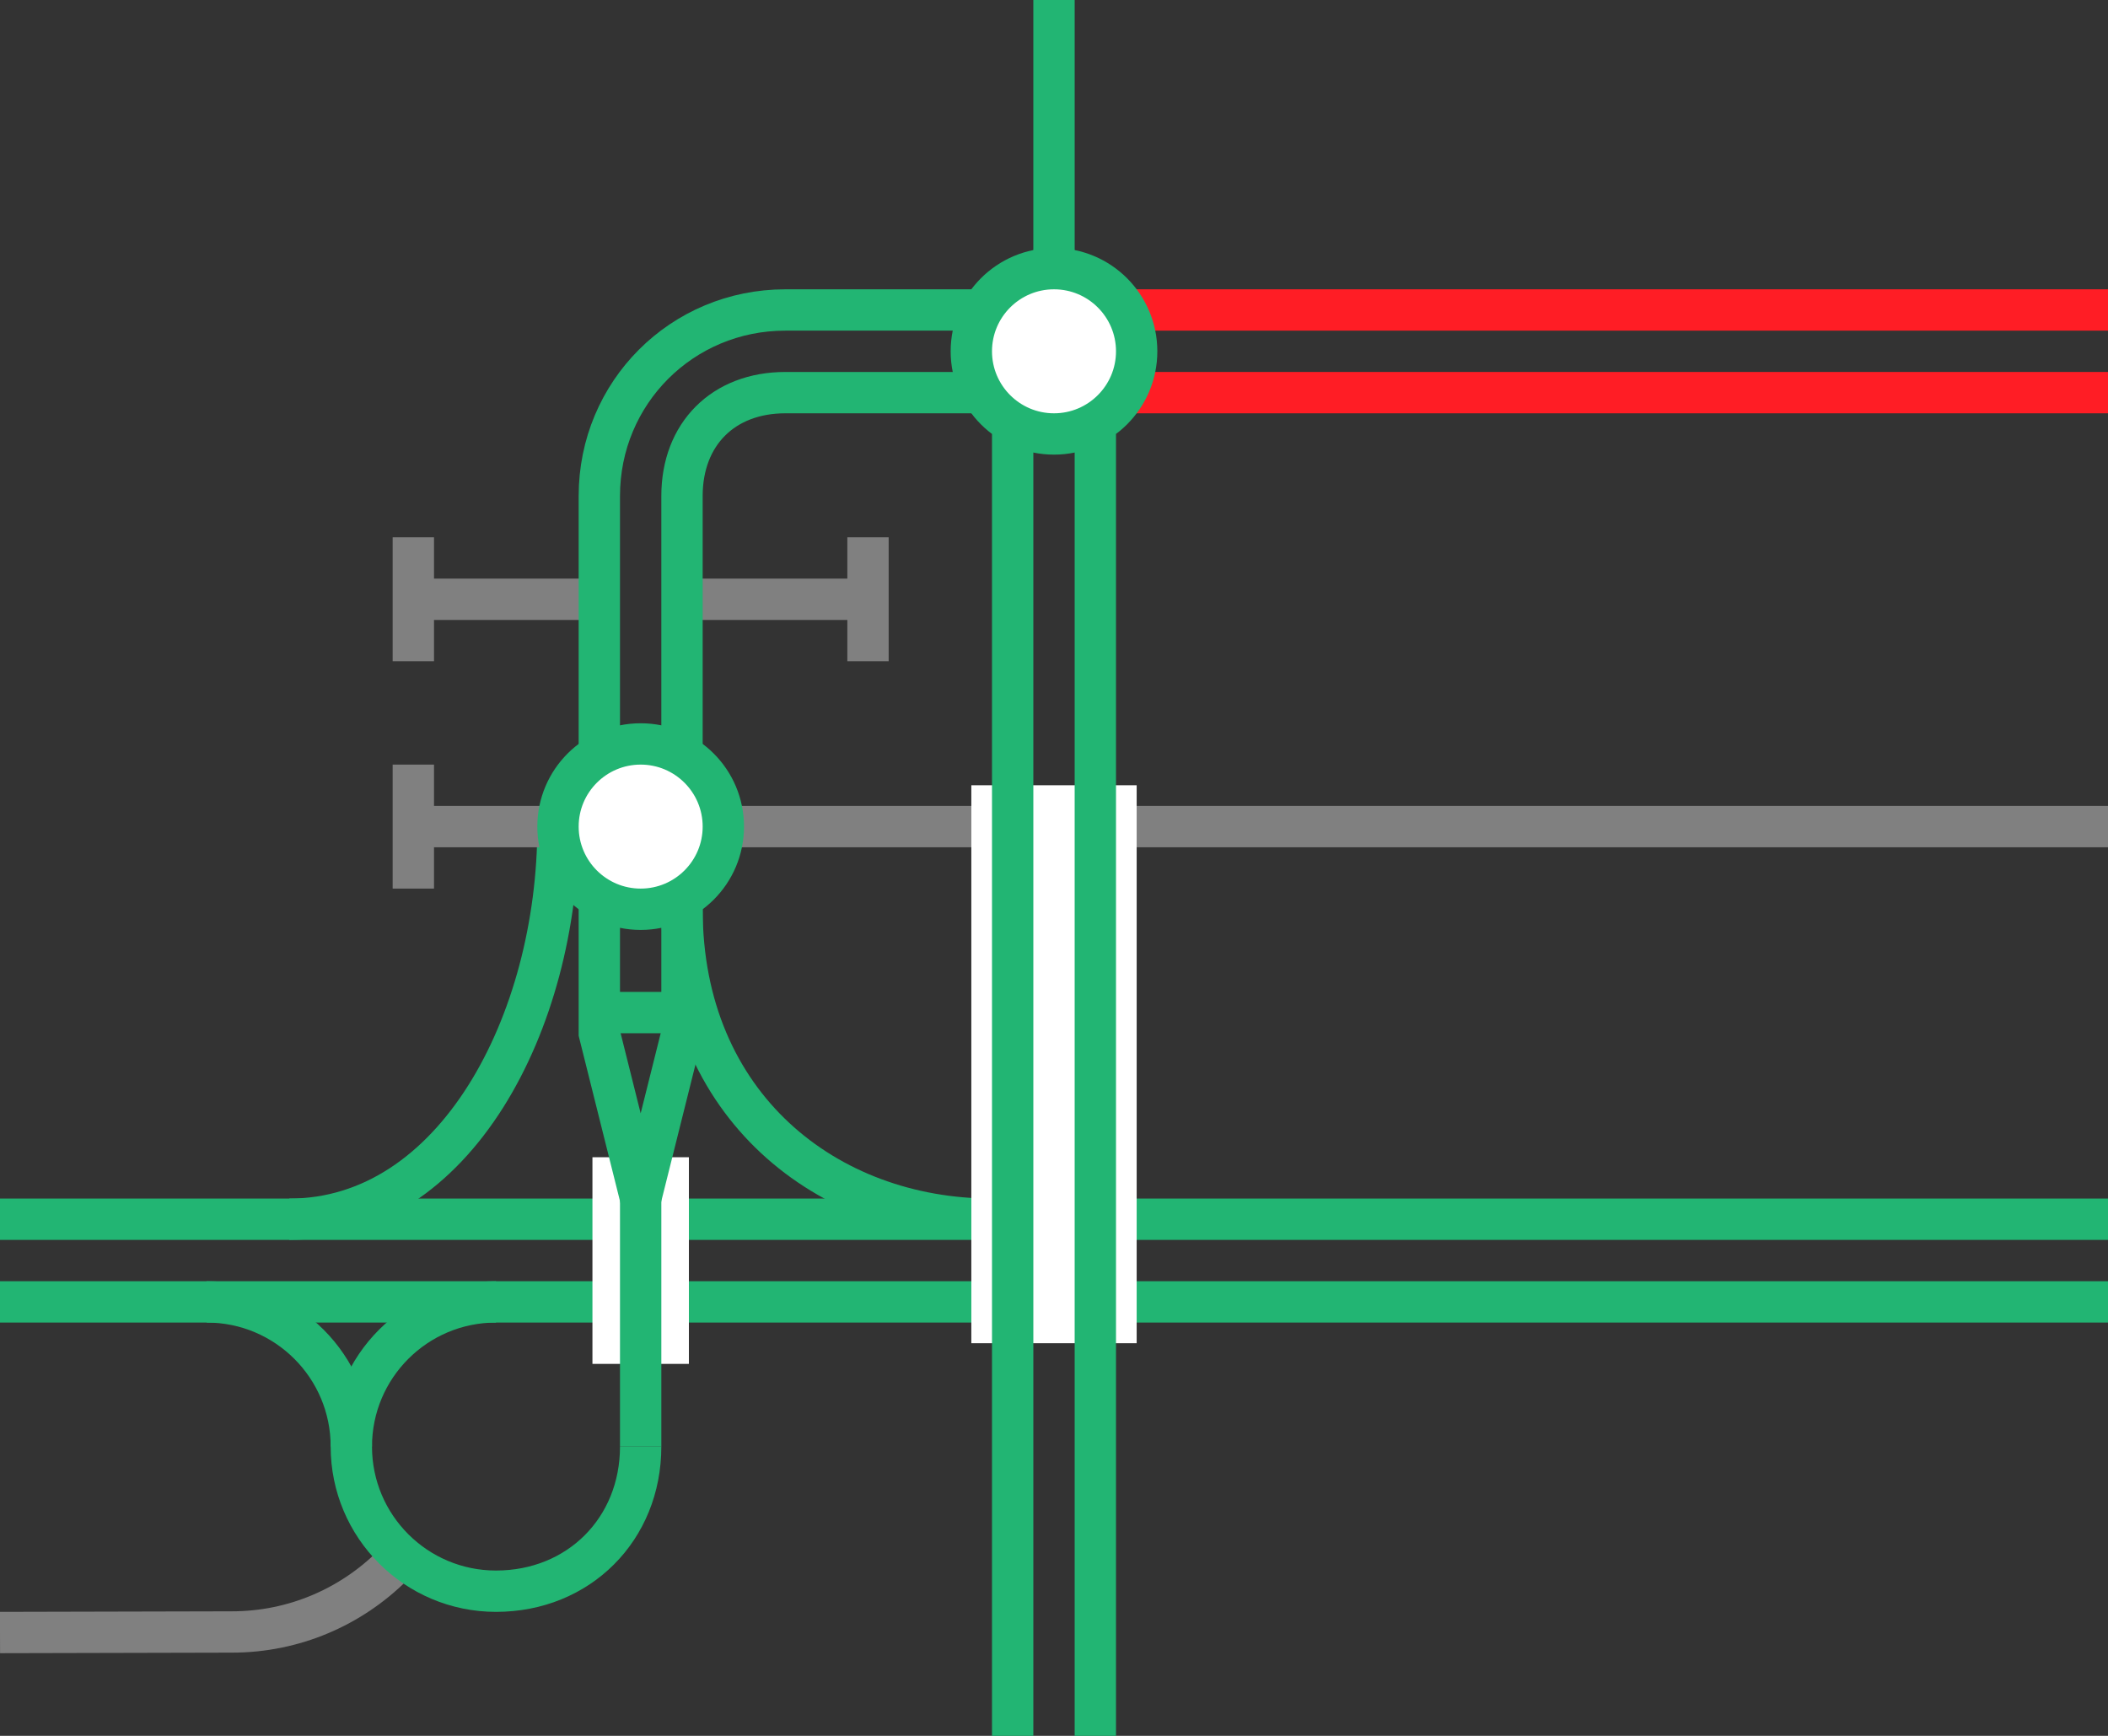 <svg viewBox="0 0 153 126" xmlns="http://www.w3.org/2000/svg"><rect x="0" y="0" width="153" height="126" fill="#333333" stroke="none"/><g fill="none"><path d="m40.5 60c0 14.25-7.5 28.5-19.5 28.5" stroke="#22b573" stroke-miterlimit="10" stroke-width="3"/><path d="m49.5 66c0 14.25 10.5 22.5 22.5 22.5" stroke="#22b573" stroke-miterlimit="10" stroke-width="3"/><path d="m43.5 73.5h6" stroke="#22b573" stroke-miterlimit="10" stroke-width="3"/><path d="m153 60h-123" stroke="#808080" stroke-miterlimit="10" stroke-width="3"/><path d="m30 55.5v9" stroke="#808080" stroke-miterlimit="10" stroke-width="3"/><path d="m43.5 43.5h-13.5" stroke="#808080" stroke-miterlimit="10" stroke-width="3"/><path d="m30 39v9" stroke="#808080" stroke-miterlimit="10" stroke-width="3"/><path d="m49.5 43.5h13.5" stroke="#808080" stroke-miterlimit="10" stroke-width="3"/><path d="m63 48v-9" stroke="#808080" stroke-miterlimit="10" stroke-width="3"/><path d="m0 118.5 16.83-.04c4.53 0 8.64-1.83 11.63-4.79l.58-.63" stroke="#808080" stroke-miterlimit="10" stroke-width="3"/><path d="m36 94.5c-5.8 0-10.5 4.7-10.5 10.5s4.7 10.5 10.5 10.5c6 0 10.5-4.5 10.5-10.5" stroke="#22b573" stroke-miterlimit="10" stroke-width="3"/><path d="m25.5 105c0-5.8-4.7-10.5-10.5-10.5" stroke="#22b573" stroke-miterlimit="10" stroke-width="3"/><path d="m0 88.5h153" stroke="#22b573" stroke-miterlimit="10" stroke-width="3"/><path d="m0 94.5h153" stroke="#22b573" stroke-miterlimit="10" stroke-width="3"/><path d="m0 86.97h3v3h-3z"/><path d="m150 86.95h3v3h-3z"/></g><path d="m46.5 99v-15" fill="#fff" stroke="#fff" stroke-miterlimit="10" stroke-width="7"/><path d="m46.5 105v-21" fill="#fff" stroke="#22b573" stroke-miterlimit="10" stroke-width="3"/><path d="m76.5 57v40.5" fill="none" stroke="#fff" stroke-miterlimit="10" stroke-width="12"/><path d="m72 28.5h-15c-4.5 0-7.5 3-7.5 7.5v39l-3 12-3-12v-39c0-7.5 6-13.5 13.5-13.5h15" fill="none" stroke="#22b573" stroke-miterlimit="10" stroke-width="3"/><path d="m81 22.5h72" fill="none" stroke="#ff1d25" stroke-miterlimit="10" stroke-width="3"/><path d="m153 28.5h-72" fill="none" stroke="#ff1d25" stroke-miterlimit="10" stroke-width="3"/><path d="m76.5 19.5v-19.5" fill="none" stroke="#22b573" stroke-miterlimit="10" stroke-width="3"/><circle cx="46.5" cy="60" fill="#fff" r="6" stroke="#22b573" stroke-miterlimit="10" stroke-width="3"/><path d="m79.5 31.5v94.5" fill="none" stroke="#22b573" stroke-miterlimit="10" stroke-width="3"/><path d="m73.5 31.5v94.5" fill="none" stroke="#22b573" stroke-miterlimit="10" stroke-width="3"/><circle cx="76.5" cy="25.5" fill="#fff" r="6" stroke="#22b573" stroke-miterlimit="10" stroke-width="3"/></svg>